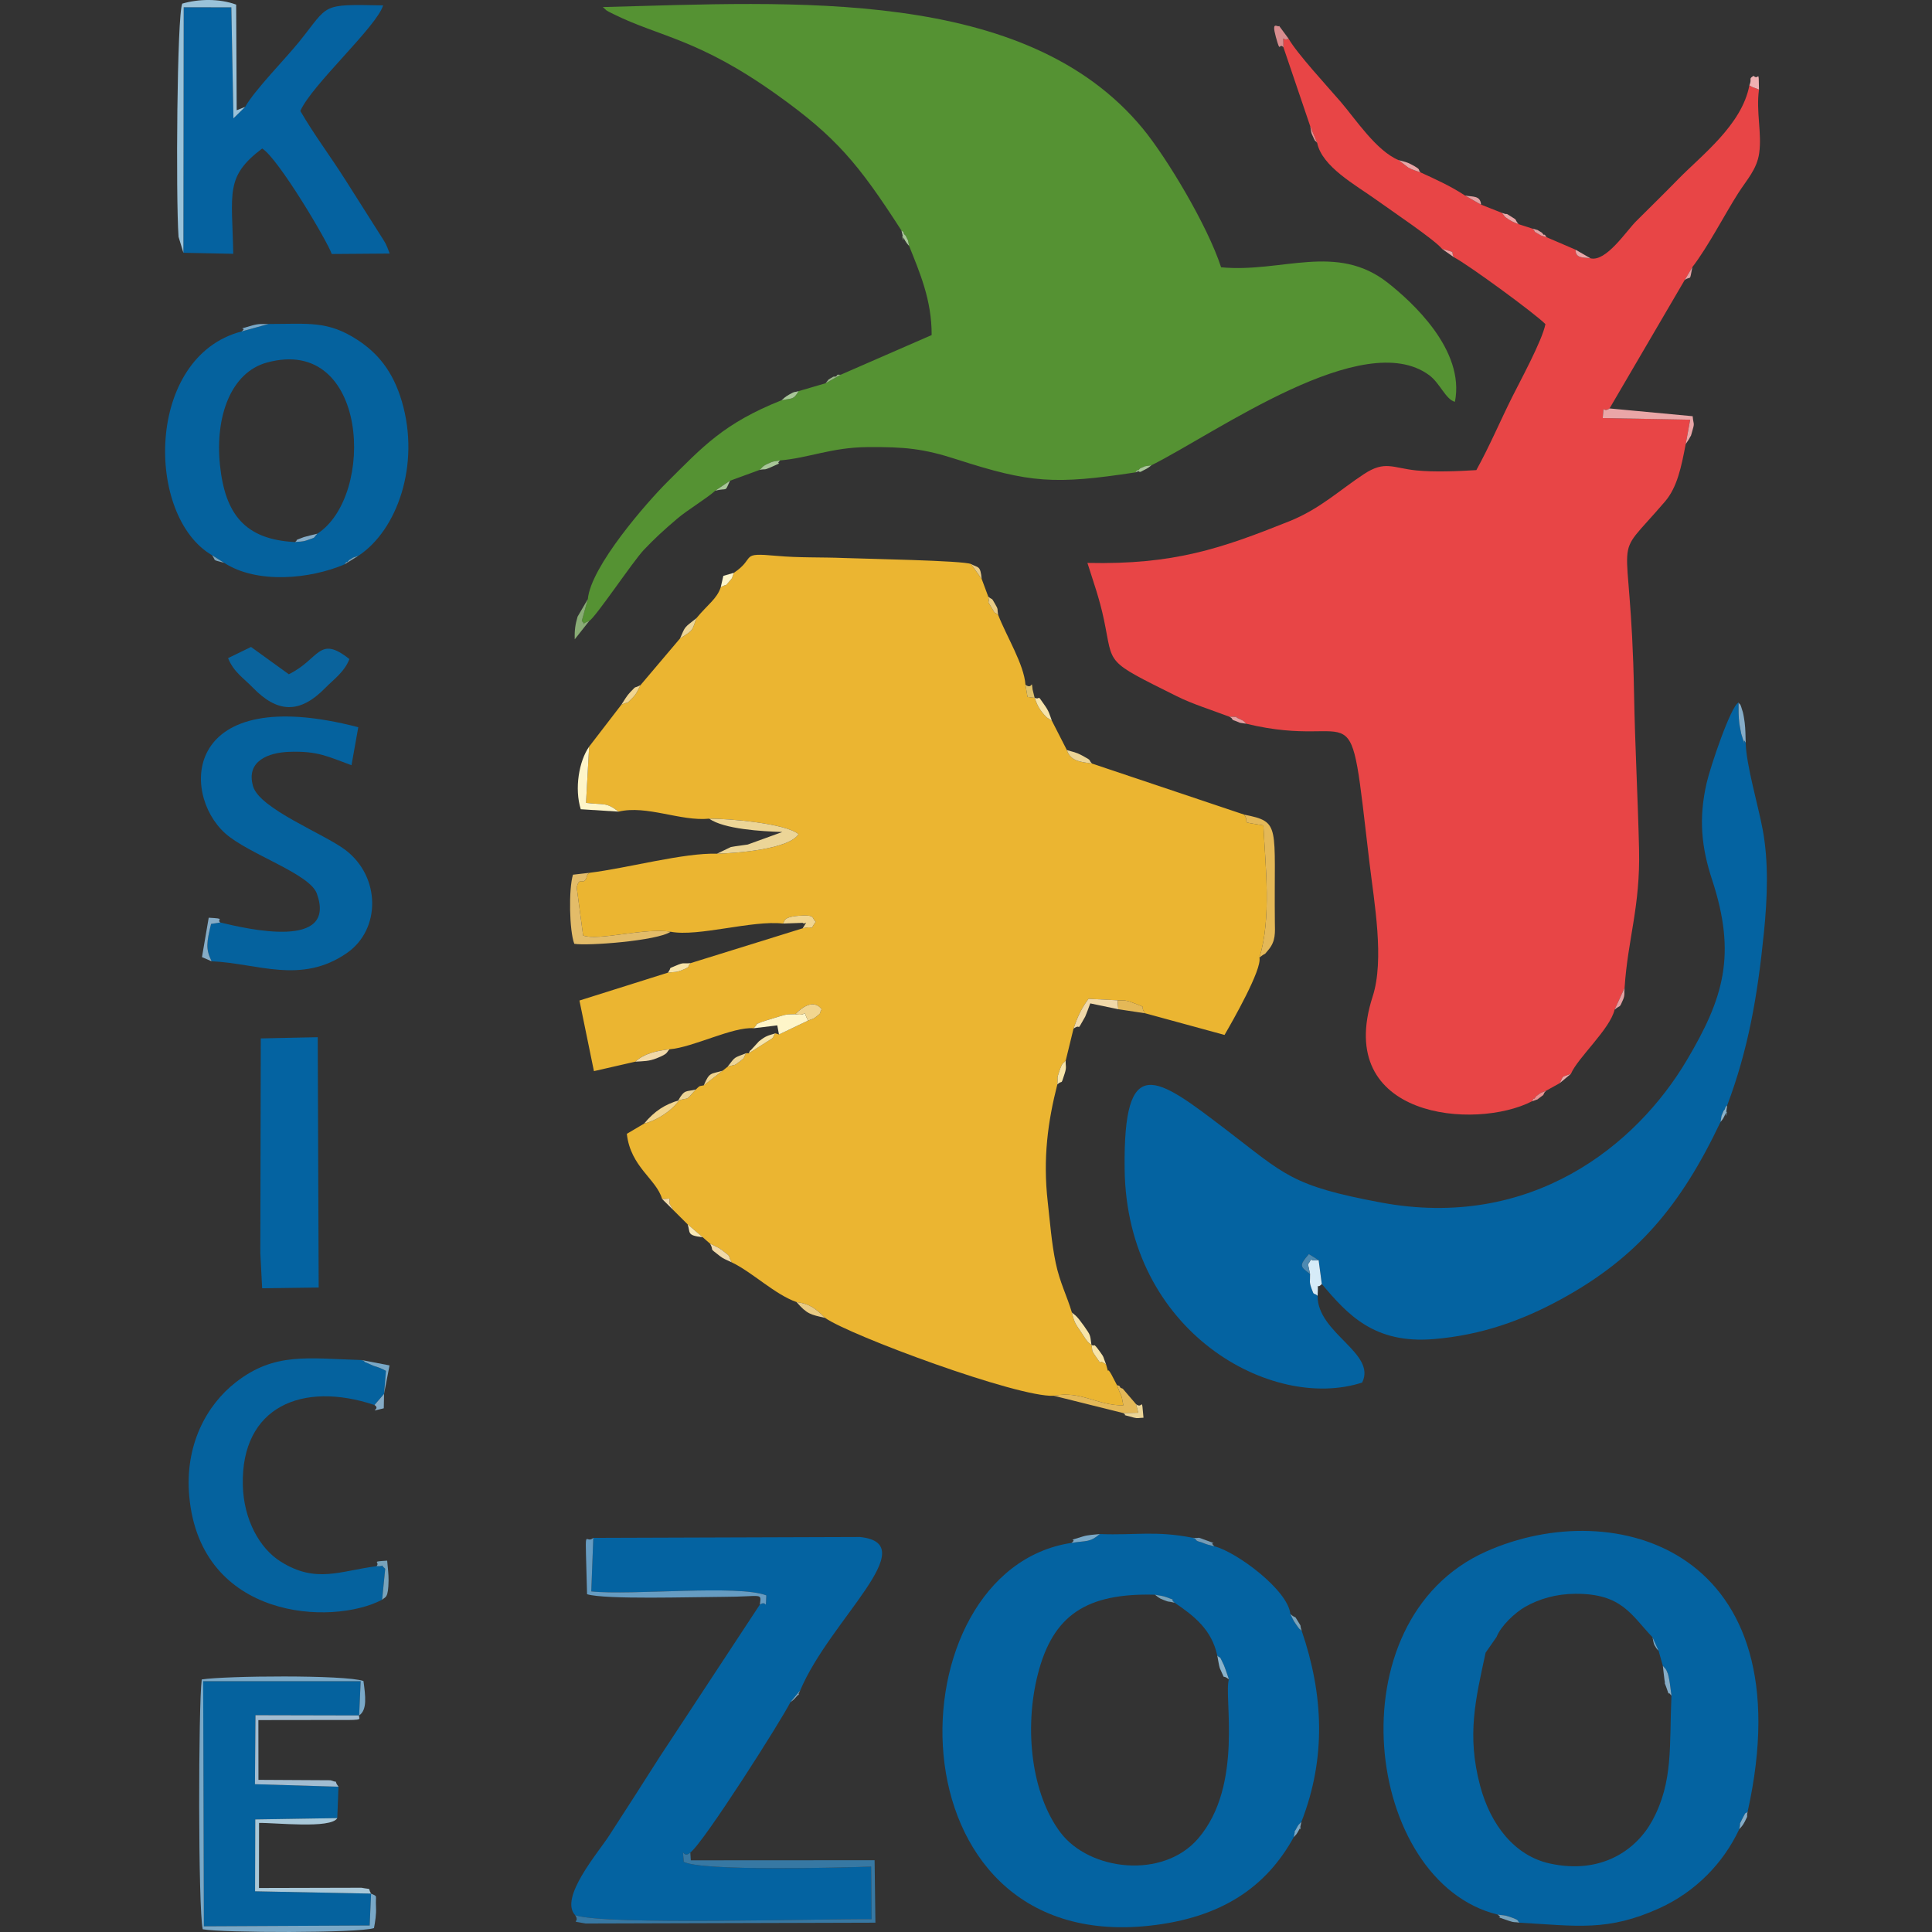 <?xml version="1.0" encoding="UTF-8"?>
<!DOCTYPE svg PUBLIC "-//W3C//DTD SVG 1.1//EN" "http://www.w3.org/Graphics/SVG/1.1/DTD/svg11.dtd">
<!-- Creator: CorelDRAW 2018 (64-Bit) -->
<svg xmlns="http://www.w3.org/2000/svg" xml:space="preserve" width="100mm" height="100mm" version="1.1" style="shape-rendering:geometricPrecision; text-rendering:geometricPrecision; image-rendering:optimizeQuality; fill-rule:evenodd; clip-rule:evenodd"
viewBox="0 0 10000 10000"
 xmlns:xlink="http://www.w3.org/1999/xlink">
 <rect x="0" y="0" width="10000" height="10000" fill="#333333" stroke="none"/>
 <defs>
  <style type="text/css">
   <![CDATA[
    .fil3 {fill:#0463A1}
    .fil4 {fill:#05629E}
    .fil5 {fill:#0562A0}
    .fil6 {fill:#0A639C}
    .fil8 {fill:#3778A3}
    .fil27 {fill:#4D8AB2}
    .fil2 {fill:#559233}
    .fil10 {fill:#669CC2}
    .fil37 {fill:#71A8CB}
    .fil32 {fill:#759CB7}
    .fil23 {fill:#78A3BB}
    .fil7 {fill:#79A8C7}
    .fil21 {fill:#85ACC7}
    .fil22 {fill:#89AC75}
    .fil29 {fill:#89B3CC}
    .fil38 {fill:#95B9CC}
    .fil36 {fill:#98B687}
    .fil9 {fill:#9AC2D9}
    .fil15 {fill:#A1BCD1}
    .fil31 {fill:#A8C698}
    .fil13 {fill:#A8C8D9}
    .fil19 {fill:#D6EBF8}
    .fil25 {fill:#D98C8E}
    .fil30 {fill:#DFC16B}
    .fil11 {fill:#E3BC69}
    .fil34 {fill:#E4A0A2}
    .fil12 {fill:#E4B857}
    .fil1 {fill:#E84546}
    .fil35 {fill:#E89091}
    .fil26 {fill:#E9CB85}
    .fil16 {fill:#EAA6A7}
    .fil0 {fill:#EBB531}
    .fil14 {fill:#ECD597}
    .fil28 {fill:#F0B1B2}
    .fil20 {fill:#F1D590}
    .fil18 {fill:#F1D9A9}
    .fil24 {fill:#F7E4A9}
    .fil33 {fill:#F9E9B7}
    .fil17 {fill:#FEF5C9}
   ]]>
  </style>
 </defs>
 <g id="Layer_x0020_1">
  <path class="fil0" d="M3798.71 2964.84c-16.09,39.71 -1.29,17.42 -25.26,46.07 -25.79,30.85 -5.89,6.98 -42.96,28.67 -19.84,60.29 -66.04,87.69 -125.84,160.09 -23.87,64.05 -10.75,58.83 -84.87,104.97l-204.47 241.47c-15.29,29.01 -20.62,45.54 -42.23,67 -42.87,42.56 -9.51,11.89 -57.32,34.96l-166.42 216.5 -16.18 291.08c94.43,11.63 103.06,-5.16 168.52,45.4 145.55,-35.25 321.62,51.27 468.72,36.34 106.55,-0.66 397.13,24.95 462.66,80.2 -48.06,76.4 -310.83,98.28 -422.19,101.21 -171.97,-5.54 -461.83,74.6 -659.68,98.78 -3.6,4.68 -9.81,4.87 -11.91,13.1 -16.86,66.05 -38.43,-5.27 -54.27,62.72l33.15 248.84c79.05,29.38 322.81,-41.96 453.02,-19.55 142.82,27.37 421.39,-60.65 581.21,-42.37 11.5,-9.78 -4.3,-33.68 82.15,-40.35 90.3,-6.96 64.98,13.21 87.72,30.74 -38.54,55 3.9,17.29 -67.63,34.16l-579.5 180.12c-22.63,22.21 3.39,15.66 -38.12,33.41 -38.71,16.55 -42.9,11.2 -79.99,16.05l-457.79 144.31 75 365.43 213.57 -48.86c50.07,-43.46 106.64,-55.33 177.6,-64.26 122.25,-9.67 328.65,-117.97 435.5,-108.83 44.52,-47.28 -17.31,-4.77 39.92,-32.13 4.64,-2.22 55.97,-17.75 64.88,-20.35 57.74,-16.85 52.47,-19.85 110.36,-20.14 94.62,-96.26 133.85,-27.69 136.96,-25.79 -15.69,26 2.41,15.18 -26.77,37.3 -21.76,16.5 -11.74,8.72 -44.44,21.71l-149.92 71.56 -18.27 -5.93c-3.14,4.71 -7.52,6.45 -9.33,14.18 -1.75,7.48 -7,10.76 -9.49,13.4l-119.7 75.95 -12.19 -1.07c-19.97,30.39 -2.73,19.67 -30.6,40.68 -38.79,29.26 -18.08,14.79 -66.13,29.7l-25.46 20.52 -98.03 75.92c-28.77,5.78 -18.54,0.8 -41.03,21.4 -59.43,65.1 -26.93,37.48 -91.59,57.36l6.12 -2.07c-42.55,57.95 -116.21,104.18 -182.56,121.49l-89.14 52.69c19.07,172.08 153.31,234.13 182.6,337.32 45.61,0.89 38.38,-12.97 38.38,24.01l18.78 32.58 74.93 74.54 78.12 66.83 37.96 33.26c23.55,12.03 42.81,19.04 60.11,32.21 57.42,43.67 27.28,21.21 52.02,64.45 107.01,51.23 222.84,166.08 335.25,205.49 67.91,9.94 96.08,30.17 148.11,82.14 126.82,89.99 998.09,413.09 1184.29,403.13 139.2,-28.02 223.52,50.82 359.33,49.49 -12.58,-72.72 -7.96,-33.57 -33.12,-104.96l-29.36 -56.43c-27.54,-47.85 -8,16.82 -26.69,-50.31 -59.9,-42.23 -1.96,31.86 -56.34,-45.27 -22.84,-32.37 -12.16,-24.92 -19.65,-56.53 -15.54,-13.3 -9.56,-2.91 -30.17,-29.77 -3.05,-3.97 -17.96,-27.51 -22.94,-35.06 -29.09,-44.13 -33.51,-43.59 -48.05,-102.55 -25.55,-86.34 -62.46,-154.8 -83.7,-256.54 -21.37,-102.41 -28.93,-206.94 -41.3,-316.15 -25.57,-225.79 0.79,-415.96 49.72,-607.55 4.2,-43.34 -4.25,-25.16 8.96,-64.54 18.5,-55.18 19.2,-39.13 34.55,-59.16l40.29 -165.06c25.2,-74.35 46.38,-112.06 77.73,-154.36l150.22 7.67c30.24,3.53 31.68,-5.33 77.81,12.16 88.21,33.44 30.43,9.81 65.19,55.1l410.68 112.04c40.22,-68.94 195.74,-341.19 180.54,-400.55 62.81,-200.99 31.19,-472.5 20.53,-684.01 -135.35,-23.57 -64.14,-3.94 -99.33,-55.72l-788.03 -264.43c-58.08,-8.4 -110.9,-11.55 -129.83,-69.76l-77.65 -151.9c-30.54,-21.34 -15.08,-5.19 -40.2,-31.42 -4.22,-4.4 -15.09,-18.62 -18.53,-23.47 -15.22,-21.47 -20.7,-37.95 -30.32,-63.41l-36.88 -4.75 -10.71 -63.17c-7.5,-105.53 -97.15,-248.34 -140.89,-360.46 -30,-27.67 -6.77,8.42 -35.26,-39.69 -30.14,-50.89 -6.27,-7.05 -16.2,-55.39l-34.07 -91.59 -55.18 -77.46c-34.69,-18.3 -562.21,-27.43 -656.29,-31.35 -116.71,-4.86 -234.64,-0.52 -350.73,-11.23 -196.48,-18.12 -102.24,8 -220.46,87.8z"/>
  <path class="fil1" d="M6642.85 244.36l138.85 408.97 35.88 86.11c25.7,124.04 197.74,216.96 305.42,294.34 81.83,58.8 303.37,207.44 341.38,254.74 80.99,22.77 40.15,8.56 61.39,43.05 77.92,41.25 421.38,292.85 473.35,346.11 -16.89,86.3 -132.62,297.78 -173.41,379.85 -64.27,129.31 -115.87,252 -184.12,375.76 -93.5,5.84 -218.64,11.05 -310.98,1.62 -122.88,-12.56 -161.38,-52.97 -270.97,19.02 -125.94,82.73 -227.83,180.81 -387.37,244.59 -350.88,140.29 -594.76,225.06 -1043.78,215.12 30.21,96.51 62.27,182.86 85.82,295.35 49.68,237.22 -0.67,206.49 377.48,395.05 79.85,39.81 174.84,69.04 271.14,105.62 104.1,4.1 12.03,-6.91 44.2,7.83 35.86,16.43 24.49,9.84 43.53,28.51 600.53,145.36 524.92,-235.96 637.59,717.84 24.58,208.07 78.63,502.17 16.62,694.04 -204.29,632.13 532.8,692.83 824.53,542.48 3.56,-4.53 7.79,-17.66 10.35,-13.86 2.6,3.86 8.38,-10.33 11.97,-12.85 35.23,-24.64 7.78,-9.73 51.17,-28.16l70.24 -39.04c22.79,-43.59 5.54,-27.94 57.98,-48.34 34.34,-82.23 202.69,-231.52 225.95,-332.04l51.79 -112.81c16.37,-253.17 81.76,-419.61 74.92,-717.11 -6.13,-266.62 -21.1,-535.9 -25.97,-808.1 -16.26,-907.7 -131.61,-650.69 160.81,-992.86 62.87,-73.58 83.95,-178.49 106.59,-296.59l23.17 -126.26 -452.8 -8.24c7.95,-82.98 -3.36,-22.46 35.46,-50.02l388.78 -664.58 39.94 -67.24c79.7,-102.94 168.19,-273.95 235.99,-380.49 45.41,-71.36 98.29,-125.15 109.94,-209.81 14.43,-104.93 -17.01,-212.55 -1.19,-328.18 -32.43,-15.21 -22.87,-5.21 -49.7,-21.93 -38.82,205.29 -248.11,362.14 -369.49,486.66 -75.76,77.72 -140.15,140.02 -216.87,216.74 -51.72,51.72 -155.25,211.34 -235.91,191.79 -34.39,-6.27 -77.63,3.51 -77.63,-44.76l-149.65 -64.31c-44.76,-14.48 -16.87,-2.86 -51.12,-22.17 -3.4,-1.91 -9.88,-3.84 -12.34,-10.85 -2.42,-6.88 -7.17,-8.01 -10.9,-11.89l-70.76 -22.78c-22.95,-10.17 -27.04,-9.22 -50.72,-24.3 -28.86,-18.36 -17.69,-14.63 -36.02,-34.36l-107.33 -42.4 -83.34 -47.37c-74.14,-48.75 -152.01,-83.85 -230.09,-119.56 -26.78,-9.71 -40.32,-12.61 -63.12,-24.81l-49.95 -38.54c-115.81,-48.08 -222.57,-211.69 -299.85,-301.65 -67.96,-79.1 -227.35,-251.22 -270,-327.12 -36.9,16.91 -25.85,-34.37 -26.85,44.19z"/>
  <path class="fil2" d="M4665.74 1192.91c3.84,4.56 10.33,4.55 11.82,13.42 1.49,8.79 8.65,10.4 10.46,14.31 17.7,38.32 6.73,3.84 17.8,52.67 53.91,135.7 117.28,279.02 116.4,460.96l-470.78 205.35 -78.17 44.04 -139.54 40.84c-27.6,45.42 -31.54,35.54 -88.48,47.18 -299.7,119.43 -408.05,240.91 -590.99,422.76 -105.47,104.85 -396.22,437.01 -411.67,606.56l-31.37 113.32c31.17,28.64 -16.46,17.69 38.41,0.13 33.44,-19.47 227.28,-309.97 283.16,-368.61 56.18,-58.95 102.05,-101.41 173.19,-161.78 52.97,-44.96 151.52,-103.88 196.44,-144.32l76.12 -51.42 153.35 -56.05c15.32,-12.86 10.82,-17.05 40.5,-31.05 36.6,-17.26 32.96,-11.25 65.22,-18.07 150.49,-13.12 267.07,-67.32 451.11,-68.95 194.39,-1.73 291.11,7.75 463.33,63.45 380.09,122.92 506.98,130.95 924.53,67.49 4.08,-3.66 9.21,-15.51 11.96,-11.29 2.81,4.32 9.77,-8.29 13.66,-9.85 38.79,-15.58 5.58,-7.21 57.46,-15.61 340.21,-170.7 1097.62,-717.24 1437.84,-466.52 55.7,41.05 85.88,126.31 133.23,137.88 53.58,-269.86 -225.58,-519.61 -345.96,-614.91 -267,-211.36 -549.87,-51.32 -864.33,-81.39 -70.27,-216.61 -282.53,-569.2 -405.21,-717.95 -607.13,-736.14 -1809.68,-654.17 -2795.22,-628.97 26.43,22.27 6.46,12.16 57.1,37.22 238.55,118.07 436.89,126 844.03,416.5 306.88,218.96 422.86,358.12 644.6,702.66z"/>
  <path class="fil3" d="M6819.82 6707.06c-21.96,-20.11 -16.41,4.08 -30.51,-35.23 -14.27,-39.79 -7.68,-36.8 -8.46,-77.72 -49.2,-37.79 -60.38,-40.59 -6.1,-102.76l50.45 31.29 16.37 123.28c134.92,160.13 272.37,310.59 579.3,285.19 250.06,-20.69 460.25,-97.93 657.86,-205.59 393.16,-214.19 619.65,-482.28 826.66,-918.25 9.4,-53.12 0.18,-15.9 15.1,-56 1.57,-4.21 7.81,-6.33 9.11,-15.4 1.29,-9.04 7,-9.59 10.35,-14.5 108.61,-288.9 156.76,-561.65 190.33,-896.56 17.84,-178.14 24.78,-362.48 -6.65,-531.23 -23.16,-124.32 -86.11,-337.54 -87.83,-448.91 -27.09,-48.97 17.37,80.36 -22.98,-46.57 -1.04,-3.28 -9.26,-48.02 -9.66,-51.2 -5.16,-41.61 -4.27,-69.65 -4.38,-110.64 -40.09,17.41 -145.92,332.33 -165.21,416.25 -42.73,185.92 -26.4,335.1 28.12,500.88 128.5,390.68 58.87,613.85 -130.46,933.56 -263.16,444.42 -808.07,882.07 -1583.78,737.18 -464.82,-86.81 -495.02,-143.01 -800.58,-376.3 -363.47,-277.51 -533.26,-408.63 -525.78,203.51 10.33,845.08 762.75,1256.72 1229.48,1104.66 75.4,-153.1 -232.21,-254.36 -230.75,-448.94z"/>
  <path class="fil3" d="M5977.96 8254.14c20.87,4.12 39.61,5.58 59.64,12.94 63.12,23.18 10.24,2.45 42.43,28.62 100.2,67.99 191.71,139.02 220.47,273.1 20.6,22.36 5.24,-11.88 33.66,48.46 5.57,11.83 21.12,59.96 26.78,74.81 -28.69,85.97 78.27,548.25 -159.64,824.43 -181.88,211.15 -561.96,167.64 -712.43,-31.59 -148.75,-196.94 -189.62,-534.54 -116.99,-819.43 77.85,-305.29 250.58,-420.62 606.08,-411.34zm-432.07 -268.18c-936.39,141.45 -962.89,2127.64 401.07,1981.79 378.81,-40.51 608.5,-202.89 749.47,-458.71 14.37,-64.83 -5.29,-10.15 10.02,-38.3 17.44,-32.07 12.85,-22.76 29.54,-40.62 129.98,-333.09 113.71,-661.53 1.67,-988.78 -19.55,-21.09 -0.87,6.85 -31.25,-36.38 -14.79,-21.04 -16.83,-30.03 -27.48,-50.49 -11.57,-123.71 -277.77,-321.39 -392.96,-350.77 -35.4,-9.31 -30.66,-6.17 -66.21,-20.32 -7.45,-2.96 -26.84,-5.21 -30.91,-15.36 -2.92,-7.29 -10.42,-5.79 -15.7,-8.54 -192.01,-37.62 -294.13,-12.26 -480.5,-19.27 -53.44,44.65 -66.95,32.89 -146.76,45.75z"/>
  <path class="fil3" d="M7689.55 8554.16l56.74 -81.35c22.01,-57.2 96.04,-126.77 149.72,-156.91 71.78,-40.32 158.46,-65.84 257.84,-66.48 241.37,-1.55 289.37,110.01 399.53,225.15l31.31 69.18 22.26 78.65c12.59,16.55 14.59,10.24 26.3,41.92 2.21,5.96 5.56,24.59 6.96,31.27 4.09,19.37 8.21,62.65 11.21,81.3 -11.73,258.12 10.8,444.53 -99.27,646.65 -83.77,153.82 -266.28,280.28 -531.19,221.7 -179.6,-39.73 -305.33,-197.46 -359.82,-401.95 -70.06,-262.97 -23.43,-448.43 28.41,-689.13zm61.75 1355.56c23.96,4.4 34.67,1.82 61.46,11.24 60.58,21.29 35.46,17.72 52.3,30.79 297.76,16.82 457.17,46.67 724.79,-75.27 184.5,-84.05 329.23,-230.78 412.43,-408.64 10.82,-43.99 -5.24,-12.59 14.81,-51.62 27.62,-53.75 10.69,-18.04 28.85,-39.87 300.27,-1353.13 -685.01,-1645.26 -1355.18,-1345.13 -796.32,356.61 -627.66,1710.27 60.54,1878.5z"/>
  <path class="fil3" d="M3933.06 8305.29l-519.04 789.08c-96.17,151.38 -166.99,261.3 -261.46,407.32 -57.64,89.09 -258.73,321.35 -175.78,411.05 151.47,53.78 1279.02,17.8 1534.39,20.78l-2.34 -271.9c-158.4,5.37 -876.94,24.61 -969.67,-24.79 -7.51,-98.56 -8.41,-9.04 33.86,-48.08 68.9,-49.99 479.12,-696.98 517.34,-777.16l51.36 -61.71c154.04,-366.51 644.43,-760.19 309.12,-794.35l-1379.95 4.54 -10.48 277.03c209.39,22 760.17,-36.5 906.02,20.67 -5.48,89.28 6.51,20.53 -33.37,47.52z"/>
  <path class="fil4" d="M1642.63 2762.38c-25.48,26.13 -2.48,15.94 -53.35,33.81 -27.27,9.58 -40.53,6.09 -62.27,9.52 -259.35,-12.92 -362.13,-144.07 -388.51,-399.31 -25.79,-249.52 55.91,-478.57 243.04,-529.84 525.28,-143.9 563.7,690.03 261.09,885.82zm-392.56 -1046.67c-497.71,129.92 -499.03,956.26 -152.68,1158.13l62.51 39.22c171.1,111.13 445.43,84.19 623.85,7.93 3.82,-3.79 8.88,-15.53 11.2,-11.63 2.33,3.93 9.09,-8.77 12.27,-10.63 32.12,-18.74 6.63,-7.55 47.58,-21.86 200.37,-131.52 321.46,-470.49 225.49,-798.26 -46.43,-158.57 -126.9,-252.6 -231.59,-320.39 -153.83,-99.59 -253.4,-81.26 -458.81,-81.29l-139.82 38.78z"/>
  <path class="fil5" d="M1268.76 553.32l-60.42 59.26 -10.93 -574.66 -246.55 -0.41 -1.61 1270.87 258.08 5.28c-6.24,-317.41 -43.2,-399.16 149.68,-544.98 83.23,50.46 339.33,482.89 360.08,545.99l299.91 -2.25c-21.46,-57.15 -18.08,-48 -53.14,-103.5l-175.36 -276.51c-84.61,-133.15 -163.2,-235.75 -233.9,-357.98 58.19,-134.11 394.49,-435.57 428.47,-546.5 -327.92,-6.17 -276.47,-7.72 -433.75,187.09 -75.58,93.6 -228.27,247.48 -280.56,338.3z"/>
  <polygon class="fil4" points="1920.68,9801.27 1320.25,9789.29 1321.3,9417.35 1745.8,9410.6 1751.94,9247.99 1319.6,9234.94 1322.33,8877.84 1858.92,8879.07 1866.8,8701.82 1051.66,8701.93 1055.31,9970.6 1913.41,9966.28 "/>
  <path class="fil4" d="M1140.01 4774.72l-47.45 7.38c-23.12,95.66 -28.85,129.41 2.57,193.43 238.73,10.37 462.61,121.6 700.16,-42.5 176.36,-121.83 176.06,-394.59 -7.89,-533.96 -109.86,-83.24 -443.25,-212.36 -477.38,-328.91 -38.64,-131.92 80.82,-174.68 184.82,-178.58 152.03,-5.7 202.55,25.05 324.5,69.11l35.15 -196.62c-904.51,-235.25 -920.39,340.31 -689.47,548.72 118.92,107.34 437.42,208.43 474.89,312.16 105.94,293.23 -359.65,183.3 -499.9,149.77z"/>
  <path class="fil4" d="M1977.88 8280.22l15.97 -160.16c-35.01,-31.11 9.79,-11.64 -44.79,-13.52 -191.14,24.78 -313,90.69 -495.82,-23.46 -111.21,-69.44 -192.43,-219.91 -196.45,-396.91 -9.18,-404.11 306.51,-539.08 681.63,-413.9l49.48 -57.55 9.69 -119.3c-4.9,-2.78 -11.22,-6.13 -15.04,-7.73 -3.79,-1.59 -10.63,-5.03 -15.37,-6.93 -4.71,-1.88 -10.55,-3.68 -15.76,-5.71 -5.28,-2.05 -10.92,-2.92 -16.23,-4.98l-48.03 -20.84c-3.05,-7.5 -10.44,-6.43 -15.6,-9.74 -280.48,-8.32 -450.37,-41.51 -651.64,115.61 -150.66,117.62 -264.86,325.01 -240.18,591.26 59.02,636.57 737.18,670.2 998.14,533.86z"/>
  <polygon class="fil3" points="1356.91,6668.12 1649.47,6664.15 1644.55,5368.57 1349.81,5374.83 1347.37,6484.71 "/>
  <path class="fil6" d="M1180.51 3406.42c28.32,71.51 80.89,103.92 127.91,152.47 125.84,129.95 241.29,139.07 375.53,1.51 42.58,-43.63 97.85,-80.89 124.57,-149.04 -159.69,-126.69 -153.28,0.25 -313.6,78.53l-195.55 -141.23 -118.86 57.76z"/>
  <path class="fil7" d="M1920.68 9801.27l-7.27 165.01 -858.1 4.32 -3.65 -1268.67 815.14 -0.11 -7.88 177.25c42.84,-29.21 32.63,-100.55 22.36,-178.22 -95.49,-32.92 -717.97,-27 -837.1,-8.02 -17.55,132.85 -19.26,1189.48 5.23,1293 101.55,18.96 804.27,20.72 886.29,-6.05 6.34,-34.03 12.43,-71.76 10.49,-107.63 -3.68,-68.14 11.3,-53.45 -25.51,-70.88z"/>
  <path class="fil8" d="M2976.78 9912.74c30.51,44.4 -40.61,26.15 54.81,43.32l1499.53 -4.26 -4.24 -323.29 -951.3 0.55 -2.56 -40.31c-42.27,39.04 -41.37,-50.48 -33.86,48.08 92.73,49.4 811.27,30.16 969.67,24.79l2.34 271.9c-255.37,-2.98 -1382.92,33 -1534.39,-20.78z"/>
  <path class="fil9" d="M949.25 1308.38l1.61 -1270.87 246.55 0.41 10.93 574.66 60.42 -59.26 -43.65 17.27 -2.74 -546.73c-88.78,-32.48 -195.06,-29.43 -279.08,-5.1 -27.31,62.66 -33.56,999.79 -19.16,1207.11l25.12 82.51z"/>
  <path class="fil10" d="M3933.06 8305.29c39.88,-26.99 27.89,41.76 33.37,-47.52 -145.85,-57.17 -696.63,1.33 -906.02,-20.67l10.48 -277.03c-47.02,41.49 -41.88,-105.39 -32.32,291.57 94.77,28.66 543.01,14.17 702.25,13.73 208.47,-0.58 199.55,-23.95 192.24,39.92z"/>
  <path class="fil11" d="M3471.18 4822.69c-130.21,-22.41 -373.97,48.93 -453.02,19.55l-33.15 -248.84c15.84,-67.99 37.41,3.33 54.27,-62.72 2.1,-8.23 8.31,-8.42 11.91,-13.1l-85.53 9.83c-22.7,74.91 -19.06,289.23 6.83,357.7 67.19,11.74 429.44,-15.22 498.69,-62.42z"/>
  <path class="fil12" d="M6518.74 4956.25c45.17,-34.92 14.49,-1.94 45.81,-38.82 40.06,-47.16 34.67,-91.23 34.11,-145.77 -5.16,-502.89 33.04,-516.88 -158.72,-555.14 35.19,51.78 -36.02,32.15 99.33,55.72 10.66,211.51 42.28,483.02 -20.53,684.01z"/>
  <path class="fil13" d="M1920.68 9801.27c-20.65,-33.69 11.46,-18.91 -49.93,-30.34l-530.28 1.34 0.41 -336.69c79.61,-2.12 372.56,31.64 404.92,-24.98l-424.5 6.75 -1.05 371.94 600.43 11.98z"/>
  <path class="fil14" d="M3710.87 4418.8c111.36,-2.93 374.13,-24.81 422.19,-101.21 -65.53,-55.25 -356.11,-80.86 -462.66,-80.2 77.81,54.48 271.88,65.58 378.79,69.01l-178.85 64.86c-19.88,3.61 -61.38,7.68 -87.5,12.99l-71.97 34.55z"/>
  <path class="fil15" d="M1751.94 9247.99c-33.45,-45.71 16.72,-12.38 -41.04,-33.41l-373.09 -2.08 -0.39 -309.35 414.72 -0.55c141.94,1.32 101.37,-4.09 106.78,-23.53l-536.59 -1.23 -2.73 357.1 432.34 13.05z"/>
  <path class="fil16" d="M8725.2 2298.6l17.82 -26.85c13.81,-30.91 3.48,3.66 13.14,-29.39 17.82,-61 9.45,-37.29 5.14,-88.08l-430.27 -40.2c-38.82,27.56 -27.51,-32.96 -35.46,50.02l452.8 8.24 -23.17 126.26z"/>
  <path class="fil12" d="M5455.04 7224.58l358.04 89.34 78.54 -1.56 -11.51 -44.5 -68.48 -79.84c-3.08,-2.62 -12.34,-1.9 -14.7,-9.63 -2.44,-8 -10.42,-6.24 -15.68,-9.28 25.16,71.39 20.54,32.24 33.12,104.96 -135.81,1.33 -220.13,-77.51 -359.33,-49.49z"/>
  <path class="fil17" d="M3201.68 4201.05c-65.46,-50.56 -74.09,-33.77 -168.52,-45.4l16.18 -291.08c-52.63,74.58 -76.72,217.66 -43.34,324.07l195.68 12.41z"/>
  <path class="fil17" d="M3900.9 5322.24l122.26 -14.9 8.73 47.06 149.92 -71.56c-33.21,-71.61 8.9,-19.89 -65.75,-33.22 -57.89,0.29 -52.62,3.29 -110.36,20.14 -8.91,2.6 -60.24,18.13 -64.88,20.35 -57.23,27.36 4.6,-15.15 -39.92,32.13z"/>
  <path class="fil18" d="M5556.57 5324.19c45.12,-31.39 8.57,29.36 60.47,-62.24 1.24,-2.2 25.23,-63.72 26.16,-68.4l145.01 30.19 -3.69 -46.24 -150.22 -7.67c-31.35,42.3 -52.53,80.01 -77.73,154.36z"/>
  <path class="fil19" d="M6780.85 6594.11c0.78,40.92 -5.81,37.93 8.46,77.72 14.1,39.31 8.55,15.12 30.51,35.23 5.34,-87.09 -8.3,-27.78 21.75,-61.14l-16.37 -123.28c-69.68,8.17 -18.97,-28.01 -55,21.39l10.65 50.08z"/>
  <path class="fil20" d="M4154.63 4804.87c71.53,-16.87 29.09,20.84 67.63,-34.16 -22.74,-17.53 2.58,-37.7 -87.72,-30.74 -86.45,6.67 -70.65,30.57 -82.15,40.35l102.14 -3.71c13.02,14.07 33,-25.33 0.1,28.26z"/>
  <path class="fil20" d="M4116.06 5249.62c74.65,13.33 32.54,-38.39 65.75,33.22 32.7,-12.99 22.68,-5.21 44.44,-21.71 29.18,-22.12 11.08,-11.3 26.77,-37.3 -3.11,-1.9 -42.34,-70.47 -136.96,25.79z"/>
  <path class="fil12" d="M5927.52 5244.76c-34.76,-45.29 23.02,-21.66 -65.19,-55.1 -46.13,-17.49 -47.57,-8.63 -77.81,-12.16l3.69 46.24 139.31 21.02z"/>
  <path class="fil21" d="M1095.13 4975.53c-31.42,-64.02 -25.69,-97.77 -2.57,-193.43l47.45 -7.38c-21.71,-17.67 34.3,-19.6 -59.73,-24.62l-34.9 203.93 49.75 21.5z"/>
  <path class="fil20" d="M3333.63 5815.93c66.35,-17.31 140.01,-63.54 182.56,-121.49 -73.74,21.68 -127.36,55.11 -182.56,121.49z"/>
  <path class="fil22" d="M3049.63 3214.45c-54.87,17.56 -7.24,28.51 -38.41,-0.13l31.37 -113.32 -53.01 90.62c-11.54,38.92 -16.41,70.52 -14.74,117.49l74.79 -94.66z"/>
  <path class="fil23" d="M1977.88 8280.22c17.31,-16.31 31.9,-5.6 33.37,-99.92 0.5,-31.47 -4.61,-70.68 -7.22,-102.41 -90.01,5.61 -34.61,4.46 -54.97,28.65 54.58,1.88 9.78,-17.59 44.79,13.52l-15.97 160.16z"/>
  <path class="fil18" d="M3287.8 5495.33c44.14,-3.26 69.21,-1.08 111.63,-17.99 62.09,-24.77 48.2,-29.35 65.97,-46.27 -70.96,8.93 -127.53,20.8 -177.6,64.26z"/>
  <path class="fil24" d="M5649.21 6960.57c-7.42,-54.94 -3.65,-46.96 -38.35,-97.39 -0.84,-1.21 -26.13,-35.02 -26.58,-35.54 -19.57,-22.9 -16.22,-16.59 -36.23,-34.45 14.54,58.96 18.96,58.42 48.05,102.55 4.98,7.55 19.89,31.09 22.94,35.06 20.61,26.86 14.63,16.47 30.17,29.77z"/>
  <path class="fil25" d="M6642.85 244.36c1,-78.56 -10.05,-27.28 26.85,-44.19l-48.65 -65.74c-7.47,9.86 -41.61,-31.96 -17.4,56.12 25.68,93.49 13.97,27.34 39.2,53.81z"/>
  <path class="fil21" d="M9035.8 3844.67c-1.16,-37.44 -1.16,-70.5 -5.37,-104.53 -1.53,-12.43 -6.12,-42.52 -9.23,-53.25 -16.6,-57.23 -13.41,-34.1 -22.42,-50.63 0.11,40.99 -0.78,69.03 4.38,110.64 0.4,3.18 8.62,47.92 9.66,51.2 40.35,126.93 -4.11,-2.4 22.98,46.57z"/>
  <path class="fil26" d="M4270.75 6821.45c-52.03,-51.97 -80.2,-72.2 -148.11,-82.14 54.97,63.32 73.17,64.98 148.11,82.14z"/>
  <path class="fil14" d="M5651.91 3952.09c-21.47,-22.59 5.02,-11.3 -48.81,-40.5 -37.17,-20.17 -50.06,-19.26 -81.02,-29.26 18.93,58.21 71.75,61.36 129.83,69.76z"/>
  <path class="fil24" d="M5444.43 3730.43c-12.24,-33.39 -14.41,-47.3 -35.45,-77.43 -47.33,-67.77 -17.92,-28.28 -53.6,-40.87 9.62,25.46 15.1,41.94 30.32,63.41 3.44,4.85 14.31,19.07 18.53,23.47 25.12,26.23 9.66,10.08 40.2,31.42z"/>
  <path class="fil7" d="M1987.9 7214.72l28.33 -147.39 -144.67 -27.84c5.16,3.31 12.55,2.24 15.6,9.74l48.03 20.84c5.31,2.06 10.95,2.93 16.23,4.98 5.21,2.03 11.05,3.83 15.76,5.71 4.74,1.9 11.58,5.34 15.37,6.93 3.82,1.6 10.14,4.95 15.04,7.73l-9.69 119.3z"/>
  <path class="fil14" d="M5813.08 7313.92c30.55,17.52 -26.01,1.81 56.5,23.75 19.2,5.11 24.58,1.13 49.15,0.41 -10.65,-120.13 -2.05,-40.67 -38.62,-70.22l11.51 44.5 -78.54 1.56z"/>
  <path class="fil18" d="M3787.39 6533.82c-24.74,-43.24 5.4,-20.78 -52.02,-64.45 -17.3,-13.17 -36.56,-20.18 -60.11,-32.21 24.56,44.21 -12.99,14.9 50.27,63.71 20.82,16.07 27.74,16.64 61.86,32.95z"/>
  <path class="fil27" d="M6780.85 6594.11l-10.65 -50.08c36.03,-49.4 -14.68,-13.22 55,-21.39l-50.45 -31.29c-54.28,62.17 -43.1,64.97 6.1,102.76z"/>
  <path class="fil24" d="M3457.02 5034.45c37.09,-4.85 41.28,0.5 79.99,-16.05 41.51,-17.75 15.49,-11.2 38.12,-33.41 -43.01,4.45 -31.43,-6.35 -78.47,13.93 -43.87,18.89 -15.78,2.97 -39.64,35.53z"/>
  <path class="fil24" d="M3875.1 5452l119.7 -75.95c2.49,-2.64 7.74,-5.92 9.49,-13.4 1.81,-7.73 6.19,-9.47 9.33,-14.18 -39.73,12.48 -47.69,11.74 -85.18,41.35l-43.13 46.92c-2.04,-3.72 -6.75,10.21 -10.21,15.26z"/>
  <path class="fil24" d="M5725.2 7062.37c-18.18,-44.38 -7.25,-32.1 -32.59,-66.92 -40.26,-55.32 -21.75,-20.24 -43.4,-34.88 7.49,31.61 -3.19,24.16 19.65,56.53 54.38,77.13 -3.56,3.04 56.34,45.27z"/>
  <path class="fil7" d="M5545.89 7985.96c79.81,-12.86 93.32,-1.1 146.76,-45.75 -28.23,3.36 -59.71,3.92 -87.71,12.53 -101.14,31.09 -21.52,5.16 -59.05,33.22z"/>
  <path class="fil24" d="M5472.77 5612.95c30.31,-27.39 15.77,11.92 38.36,-57.48 10.96,-33.67 3.26,-37.25 5.15,-66.22 -15.35,20.03 -16.05,3.98 -34.55,59.16 -13.21,39.38 -4.76,21.2 -8.96,64.54z"/>
  <path class="fil21" d="M8651.42 8776.89c-3,-18.65 -7.12,-61.93 -11.21,-81.3 -1.4,-6.68 -4.75,-25.31 -6.96,-31.27 -11.71,-31.68 -13.71,-25.37 -26.3,-41.92 1.08,7.35 6.9,66.26 8.55,74 8.04,37.63 -9.37,-13.23 8.02,33.8 30.62,82.83 -2.8,5.37 27.9,46.69z"/>
  <path class="fil20" d="M3215.76 3648.07c47.81,-23.07 14.45,7.6 57.32,-34.96 21.61,-21.46 26.94,-37.99 42.23,-67 -40.73,21.62 -14.49,-3.26 -53.11,36.41 -16.84,17.3 -30.4,40.93 -46.44,65.55z"/>
  <path class="fil14" d="M3519.78 3304.64c74.12,-46.14 61,-40.92 84.87,-104.97 -63.96,50.99 -55.95,38.25 -84.87,104.97z"/>
  <path class="fil28" d="M9054.79 441.85c26.83,16.72 17.27,6.72 49.7,21.93 -1.76,-116.74 -0.74,-43.22 -27.92,-71.27 -28.97,17.96 -6.45,12.09 -21.78,49.34z"/>
  <path class="fil29" d="M6360.94 8692.07c-5.66,-14.85 -21.21,-62.98 -26.78,-74.81 -28.42,-60.34 -13.06,-26.1 -33.66,-48.46 1.42,7.52 10.5,60.05 13.49,66.39 34.86,74.09 3.76,24.34 46.95,56.88z"/>
  <path class="fil17" d="M3730.49 3039.58c37.07,-21.69 17.17,2.18 42.96,-28.67 23.97,-28.65 9.17,-6.36 25.26,-46.07l-54.72 15.84 -13.5 58.9z"/>
  <path class="fil21" d="M1938.42 7272.27c37.94,24.04 -47.97,40.1 48.03,17.03l1.45 -74.58 -49.48 57.55z"/>
  <path class="fil14" d="M3766.18 5521.31c48.05,-14.91 27.34,-0.44 66.13,-29.7 27.87,-21.01 10.63,-10.29 30.6,-40.68 -65.76,26.7 -54.33,14.41 -96.73,70.38z"/>
  <path class="fil14" d="M3510.07 5696.51c64.66,-19.88 32.16,7.74 91.59,-57.36 -51.18,13.18 -57.67,-2.63 -91.59,57.36z"/>
  <path class="fil30" d="M5355.38 3612.13l-10.64 -42.97c-6.86,-59.55 1.35,3.85 -36.95,-24.95l10.71 63.17 36.88 4.75z"/>
  <path class="fil26" d="M5166.9 3183.75c-7.22,-36.12 2.81,-25.52 -16.91,-58.56 -21.98,-36.81 -5.3,-14.03 -34.55,-36.52 9.93,48.34 -13.94,4.5 16.2,55.39 28.49,48.11 5.26,12.02 35.26,39.69z"/>
  <path class="fil31" d="M3931.89 2432.27c31.54,-6.81 19.57,3.34 56.45,-13.12 82.79,-36.97 18.75,-6.91 49.27,-36 -32.26,6.82 -28.62,0.81 -65.22,18.07 -29.68,14 -25.18,18.19 -40.5,31.05z"/>
  <path class="fil23" d="M7865.06 9951.75c-16.84,-13.07 8.28,-9.5 -52.3,-30.79 -26.79,-9.42 -37.5,-6.84 -61.46,-11.24 42.01,29.7 -42.94,-3.18 58.92,32.51 29.87,10.46 27.34,4.69 54.84,9.52z"/>
  <path class="fil16" d="M7352.62 892.29c-17.28,-17.83 8.7,-11.13 -47.93,-41.32 -24.98,-13.33 -34.17,-13.02 -65.14,-22.03l49.95 38.54c22.8,12.2 36.34,15.1 63.12,24.81z"/>
  <path class="fil21" d="M1527.01 2805.71c21.74,-3.43 35,0.06 62.27,-9.52 50.87,-17.87 27.87,-7.68 53.35,-33.81 -7.56,1.87 -63.49,15.26 -69.67,17.55 -63.06,23.3 -22.78,10.37 -45.95,25.78z"/>
  <path class="fil20" d="M3642.69 5617.75l98.03 -75.92c-62.84,18.92 -67.85,5.6 -98.03,75.92z"/>
  <path class="fil32" d="M6285.97 8003.7c-38.78,-34.78 43.33,1.31 -51.71,-34.36 -46.17,-17.33 -15.08,-5.4 -61.11,-9.86 5.28,2.75 12.78,1.25 15.7,8.54 4.07,10.15 23.46,12.4 30.91,15.36 35.55,14.15 30.81,11.01 66.21,20.32z"/>
  <path class="fil33" d="M3637.3 6403.9l-78.12 -66.83c15.52,43.17 -7.31,57.23 78.12,66.83z"/>
  <path class="fil7" d="M1250.07 1715.71l139.82 -38.78c-36.57,0.72 -48.4,-2.58 -85.34,7.94 -99.26,28.27 -16.32,3.61 -54.48,30.84z"/>
  <path class="fil34" d="M8357.06 5226.07c33.22,-28.18 22.95,-3.11 44.01,-52.2 10.42,-24.28 5.06,-35.18 7.78,-60.61l-51.79 112.81z"/>
  <path class="fil31" d="M4045.25 2071.68c56.94,-11.64 60.88,-1.76 88.48,-47.18 -24.5,7.79 -14.95,-1.56 -48.54,17.46 -22.67,12.84 -27.72,19.79 -39.94,29.72z"/>
  <path class="fil23" d="M6080.03 8295.7c-32.19,-26.17 20.69,-5.44 -42.43,-28.62 -20.03,-7.36 -38.77,-8.82 -59.64,-12.94 13.94,9.76 15.57,16.38 45.96,27.77 36.05,13.52 8.15,2.94 56.11,13.79z"/>
  <path class="fil16" d="M7860.12 1160.28c-26.35,-31.68 -0.91,-15.93 -37.48,-38.69 -44.01,-27.37 -3.87,-3.78 -49.26,-19.97 18.33,19.73 7.16,16 36.02,34.36 23.68,15.08 27.77,14.13 50.72,24.3z"/>
  <path class="fil21" d="M9002.28 9467.84c9.82,-11.8 16.31,-15.22 28.08,-38.01 22.88,-44.31 6.47,-15.97 15.58,-53.48 -18.16,21.83 -1.23,-13.88 -28.85,39.87 -20.05,39.03 -3.99,7.63 -14.81,51.62z"/>
  <path class="fil34" d="M7666.05 1059.22c-3.82,-49.13 -44.09,-39.2 -83.34,-47.37l83.34 47.37z"/>
  <path class="fil23" d="M6737.66 8441.34c-13.29,-39.94 3.29,-12.74 -19.17,-48.96 -24.07,-38.82 -2.86,-7.48 -39.56,-37.91 10.65,20.46 12.69,29.45 27.48,50.49 30.38,43.23 11.7,15.29 31.25,36.38z"/>
  <path class="fil34" d="M6450.66 3746c-19.04,-18.67 -7.67,-12.08 -43.53,-28.51 -32.17,-14.74 59.9,-3.73 -44.2,-7.83 4.82,3.64 10.99,3.81 14.2,11.22 3.24,7.46 10.98,8.11 15.38,9.78 41.98,15.92 7.95,7.18 58.15,15.34z"/>
  <path class="fil16" d="M8232.52 1337.04l-77.63 -44.76c0,48.27 43.24,38.49 77.63,44.76z"/>
  <path class="fil26" d="M5081.37 2997.08c-7.4,-70.97 -16.09,-56.6 -55.18,-77.46l55.18 77.46z"/>
  <path class="fil31" d="M3702.42 2539.74c66.44,-16.69 47.18,12.03 76.12,-51.42l-76.12 51.42z"/>
  <path class="fil35" d="M7929.4 5700.36c47.47,-17.33 14.85,-1.72 49.18,-25.55 3.81,-2.64 9.92,-5.43 12.71,-13.85 2.87,-8.66 7.63,-10.39 11.6,-15.47 -43.39,18.43 -15.94,3.52 -51.17,28.16 -3.59,2.52 -9.37,16.71 -11.97,12.85 -2.56,-3.8 -6.79,9.33 -10.35,13.86z"/>
  <path class="fil31" d="M5876.58 2445.14c6.73,-1.35 16.67,-9.37 20.21,-4.01 3.39,5.12 14.71,-3.2 19.01,-5.26 27.39,-13.08 31.04,-17.44 43.86,-27.48 -51.88,8.4 -18.67,0.03 -57.46,15.61 -3.89,1.56 -10.85,14.17 -13.66,9.85 -2.75,-4.22 -7.88,7.63 -11.96,11.29z"/>
  <path class="fil7" d="M6696.43 9509.04c14.99,-16.96 12.3,-9.98 29.39,-41.59 18.68,-34.56 -9.11,45.12 10.17,-37.33 -16.69,17.86 -12.1,8.55 -29.54,40.62 -15.31,28.15 4.35,-26.53 -10.02,38.3z"/>
  <path class="fil18" d="M3484.25 6262.53l-18.78 -32.58c0,-36.98 7.23,-23.12 -38.38,-24.01l57.16 56.59z"/>
  <path class="fil34" d="M8005.24 1227.97c-4.13,-4.2 -9.47,-17.09 -12.13,-12.85 -2.61,4.16 -9.53,-9.46 -13.09,-11.46 -35.09,-19.7 -5.18,-7.76 -49.14,-20.6 3.73,3.88 8.48,5.01 10.9,11.89 2.46,7.01 8.94,8.94 12.34,10.85 34.25,19.31 6.36,7.69 51.12,22.17z"/>
  <path class="fil29" d="M8905.39 5807.27c11,-14.14 12.93,-13.46 26.42,-44.21 17.42,-39.67 -10.6,74.78 8.14,-41.69 -3.35,4.91 -9.06,5.46 -10.35,14.5 -1.3,9.07 -7.54,11.19 -9.11,15.4 -14.92,40.1 -5.7,2.88 -15.1,56z"/>
  <path class="fil31" d="M4705.82 1273.31c-11.07,-48.83 -0.1,-14.35 -17.8,-52.67 -1.81,-3.91 -8.97,-5.52 -10.46,-14.31 -1.49,-8.87 -7.98,-8.86 -11.82,-13.42 28.45,109.93 -10.3,-1.81 11.43,38.84 13.9,26.02 17.16,28.18 28.65,41.56z"/>
  <path class="fil34" d="M8719.81 1449.5c35.39,-25.25 23.71,14.93 39.94,-67.24l-39.94 67.24z"/>
  <path class="fil16" d="M7525.77 1331.57c-21.24,-34.49 19.6,-20.28 -61.39,-43.05l61.39 43.05z"/>
  <path class="fil36" d="M4273.27 1983.66l78.17 -44.04c-6.78,1.59 -17,-4.25 -20.39,4.55 -3.21,8.31 -14.76,3.67 -18.76,6.14 -35.49,21.88 -16.03,6.17 -39.02,33.35z"/>
  <path class="fil16" d="M8073.13 5606.45l57.98 -48.34c-52.44,20.4 -35.19,4.75 -57.98,48.34z"/>
  <path class="fil23" d="M1159.9 2913.06l-62.51 -39.22c23.44,31.31 -4.7,21.56 62.51,39.22z"/>
  <path class="fil35" d="M6817.58 739.44l-35.88 -86.11c1.24,7.03 2.01,10.17 3.54,21.14 1.46,10.46 2.81,15.24 4.9,19.85 22.92,50.62 10.77,24.22 27.44,45.12z"/>
  <path class="fil23" d="M1783.75 2920.99l71.05 -44.12c-40.95,14.31 -15.46,3.12 -47.58,21.86 -3.18,1.86 -9.94,14.56 -12.27,10.63 -2.32,-3.9 -7.38,7.84 -11.2,11.63z"/>
  <path class="fil37" d="M8584.69 8543.75l-31.31 -69.18c1.26,7.48 2.41,10.72 4.38,22.3 1.77,10.47 3.9,14.95 6.42,19.5 2.18,3.96 7,11.42 9.29,15.21 2.13,3.52 7.32,8.27 11.22,12.17z"/>
  <path class="fil21" d="M4090.36 8811.59c18.41,-15.14 16.75,-12.46 34.89,-33.2 30.41,-34.76 -12.97,27.17 16.47,-28.51l-51.36 61.71z"/>
  <polygon class="fil38" points="7689.55,8554.16 7746.29,8472.81 "/>
 </g>
</svg>

